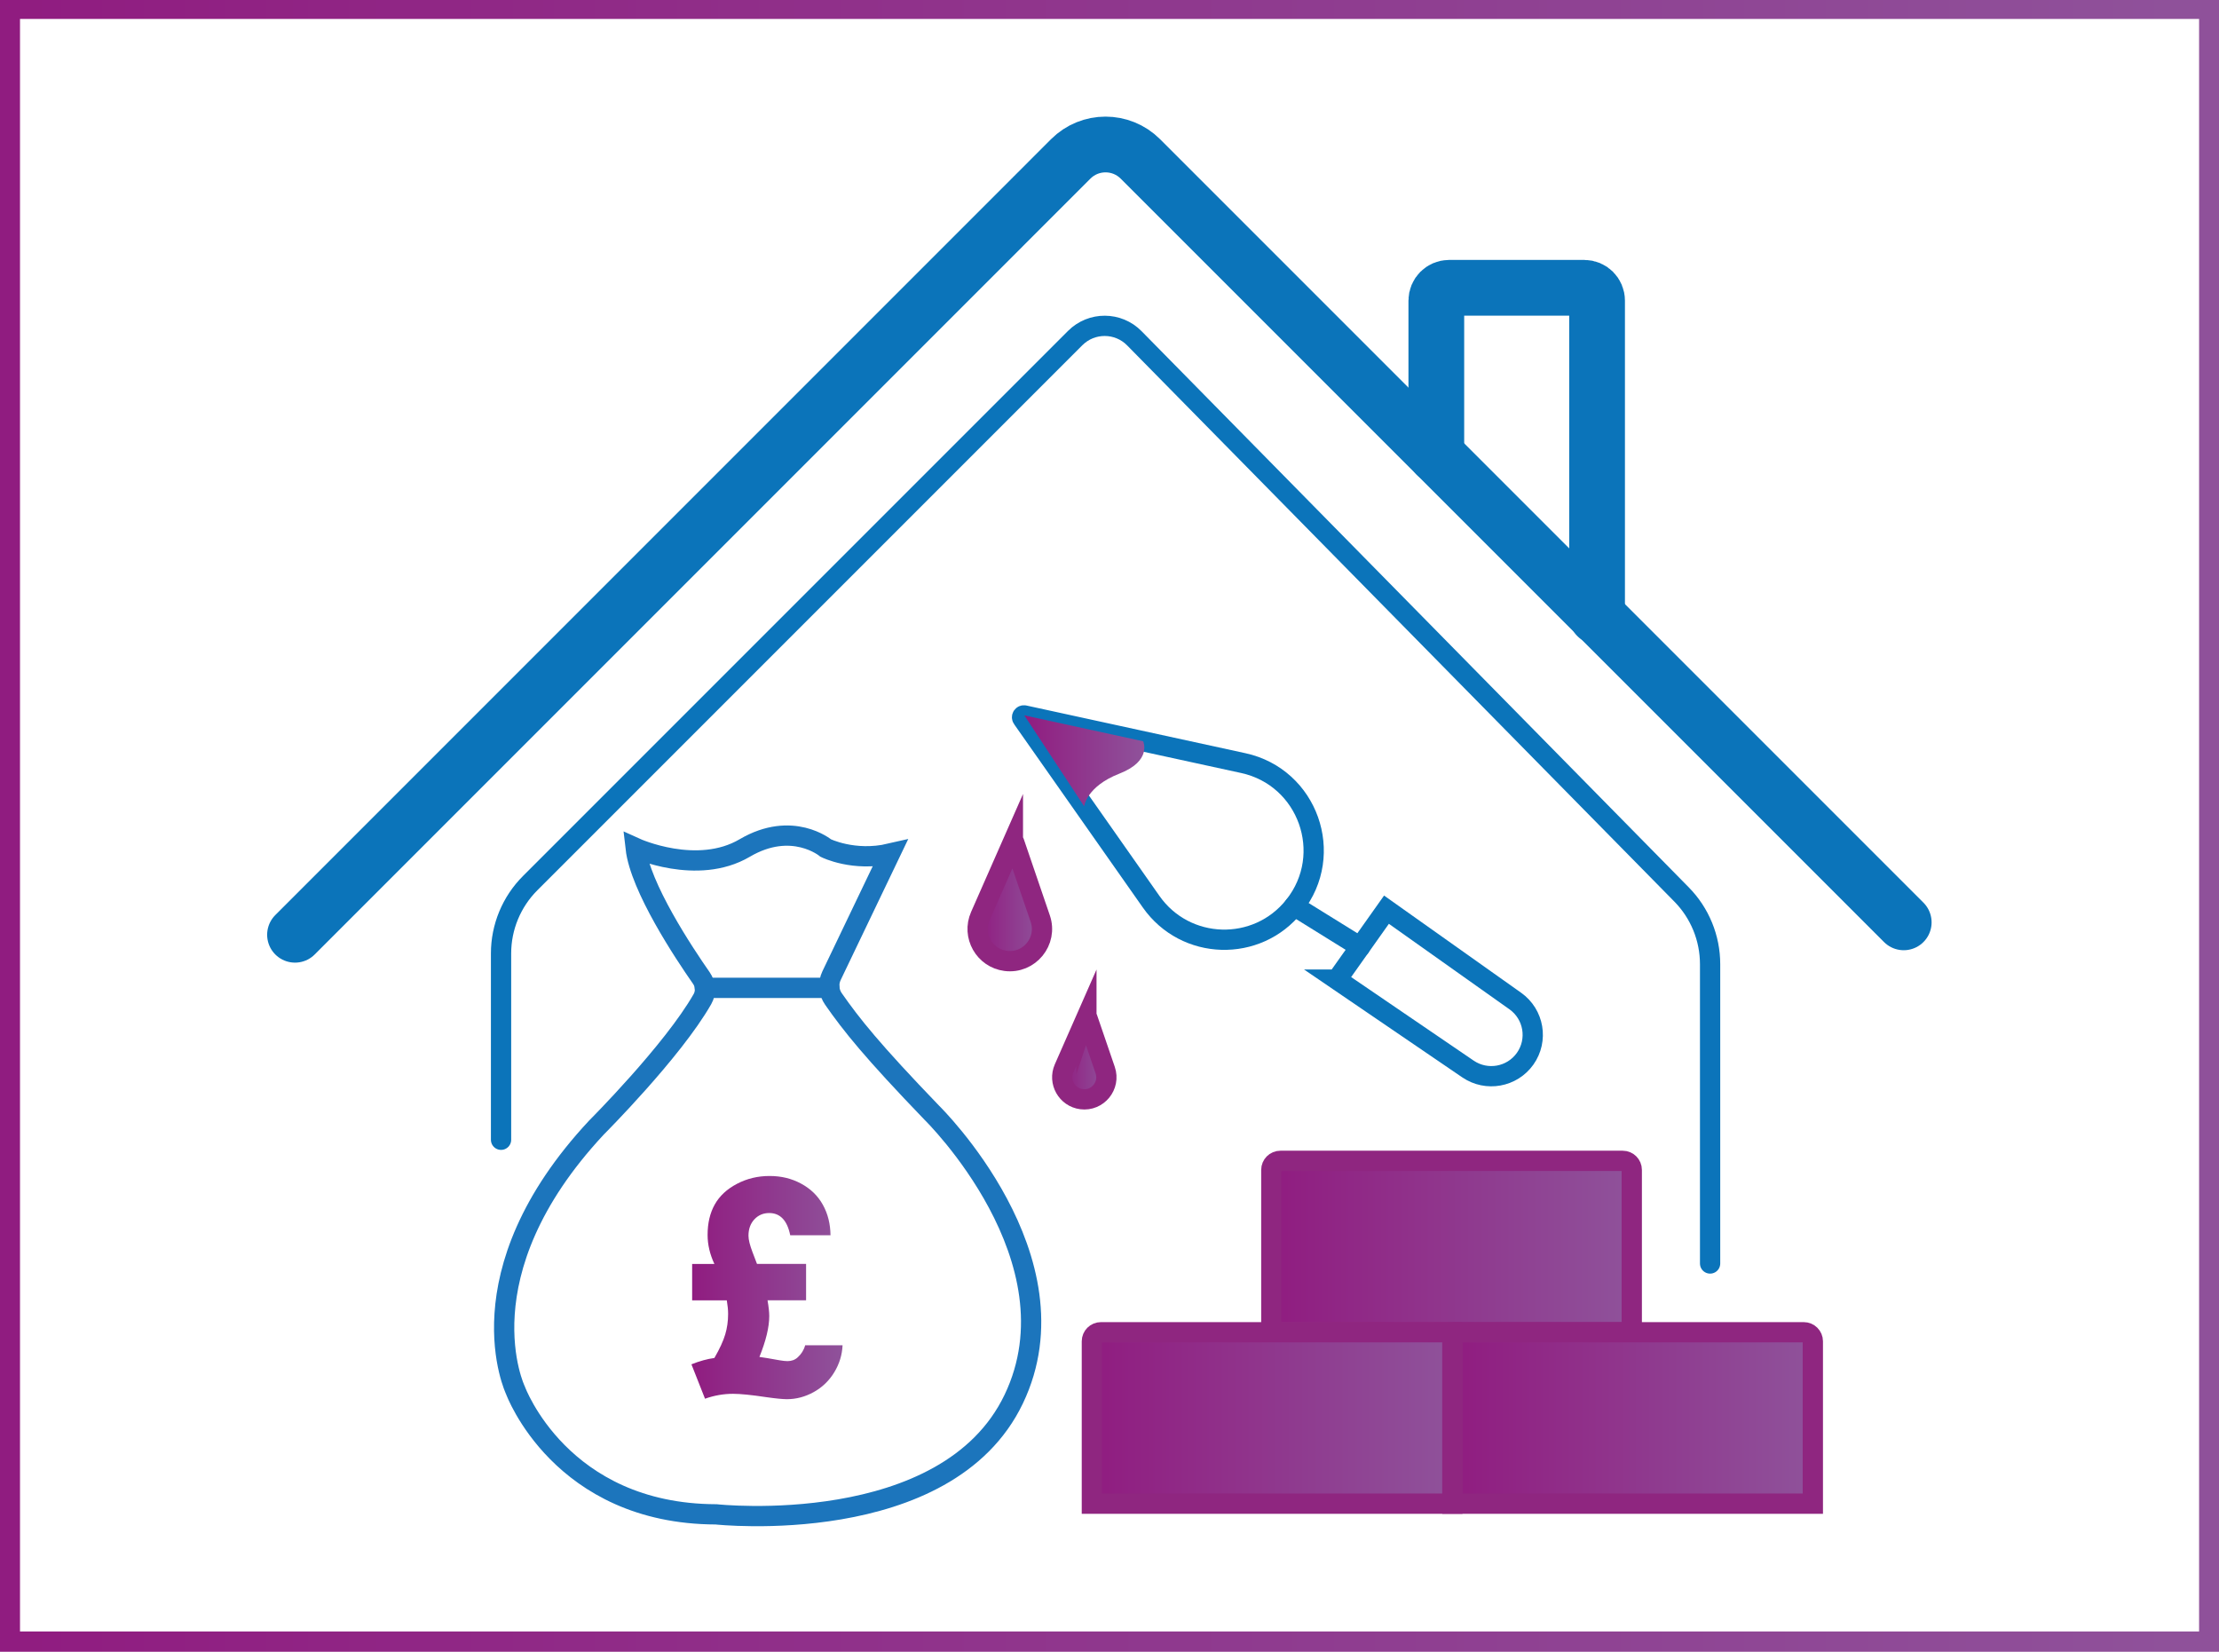 <?xml version="1.0" encoding="UTF-8"?><svg id="Layer_1" xmlns="http://www.w3.org/2000/svg" width="438" height="326" xmlns:xlink="http://www.w3.org/1999/xlink" viewBox="0 0 438 326"><defs><style>.cls-1{fill:url(#linear-gradient-2);}.cls-2{fill:url(#linear-gradient-7);}.cls-2,.cls-3,.cls-4,.cls-5,.cls-6,.cls-7,.cls-8,.cls-9,.cls-10{stroke-miterlimit:10;}.cls-2,.cls-3,.cls-4,.cls-5,.cls-6,.cls-8,.cls-9,.cls-10{stroke-width:4px;}.cls-2,.cls-3,.cls-5,.cls-6,.cls-8{stroke:#8f2680;}.cls-11{fill:url(#linear-gradient-6);}.cls-3{fill:url(#linear-gradient-5);}.cls-4{stroke:#1c75bc;}.cls-4,.cls-7,.cls-9,.cls-10{fill:none;}.cls-4,.cls-7,.cls-10{stroke-linecap:round;}.cls-5{fill:url(#linear-gradient-4);}.cls-6{fill:url(#linear-gradient-3);}.cls-7{stroke-width:11px;}.cls-7,.cls-10{stroke:#0b74ba;}.cls-8{fill:url(#linear-gradient-8);}.cls-9{stroke:url(#linear-gradient);}</style><linearGradient id="linear-gradient" x1="-.05" y1="162.87" x2="438.07" y2="162.87" gradientUnits="userSpaceOnUse"><stop offset="0" stop-color="#901c80"/><stop offset=".98" stop-color="#8f519a"/></linearGradient><linearGradient id="linear-gradient-2" x1="136.51" y1="254.11" x2="166.33" y2="254.11" xlink:href="#linear-gradient"/><linearGradient id="linear-gradient-3" x1="250.94" y1="246.03" x2="322.1" y2="246.03" xlink:href="#linear-gradient"/><linearGradient id="linear-gradient-4" x1="286.68" y1="279.86" x2="357.83" y2="279.86" xlink:href="#linear-gradient"/><linearGradient id="linear-gradient-5" x1="215.52" y1="279.86" x2="286.68" y2="279.86" xlink:href="#linear-gradient"/><linearGradient id="linear-gradient-6" x1="202.19" y1="150.17" x2="225.87" y2="150.17" xlink:href="#linear-gradient"/><linearGradient id="linear-gradient-7" x1="192.97" y1="177.91" x2="205.68" y2="177.91" xlink:href="#linear-gradient"/><linearGradient id="linear-gradient-8" x1="209.67" y1="208.89" x2="218.39" y2="208.89" xlink:href="#linear-gradient"/></defs><rect class="cls-9" x="1.95" y="1.74" width="434.12" height="322.26"/><g><path class="cls-4" d="M141.34,298.88c-30.71-.08-39.6-24.49-39.6-24.49,0,0-11.03-22.9,16-51.86,0,0,15.03-15.03,20.91-25.34,.75-1.31,.65-2.93-.21-4.16-3.41-4.88-12.09-17.93-12.97-25.66,0,0,12.14,5.52,21.52,0,9.38-5.52,16,0,16,0,0,0,5.52,2.76,12.69,1.1l-11.54,24.08c-.72,1.5-.58,3.26,.38,4.62,3.53,5.06,7.6,10.19,19.44,22.48,0,0,29.39,28.78,16.14,56.48-13.25,27.7-58.75,22.75-58.75,22.75Z"/><line class="cls-4" x1="139.13" y1="194.97" x2="163.7" y2="194.97"/><path class="cls-1" d="M163.96,243.8h-7.98c-.59-2.93-1.98-4.39-4.15-4.39-1.16,0-2.14,.41-2.92,1.24-.78,.83-1.17,1.91-1.17,3.24,0,.78,.27,1.86,.8,3.25l.88,2.31h9.69v7.18h-7.61c.23,1.31,.34,2.35,.34,3.11,0,2.19-.65,4.88-1.94,8.07,.74,.1,2.06,.31,3.96,.66,.65,.11,1.17,.17,1.57,.17,.82,0,1.49-.25,2.02-.74,.72-.65,1.22-1.44,1.48-2.39h7.38c-.08,1.88-.62,3.65-1.63,5.32-1.01,1.66-2.36,2.97-4.05,3.91s-3.46,1.41-5.3,1.41c-.82,0-2.18-.13-4.08-.4-2.93-.44-5.11-.66-6.56-.66-1.86,0-3.71,.32-5.53,.97l-2.68-6.79c1.62-.65,3.13-1.06,4.53-1.25,1.05-1.82,1.76-3.37,2.14-4.65,.38-1.27,.57-2.62,.57-4.05,0-.78-.09-1.67-.26-2.68h-6.84v-7.18h4.39c-.89-1.9-1.34-3.81-1.34-5.73,0-2.32,.47-4.32,1.41-6,.94-1.68,2.4-3.04,4.38-4.08,1.98-1.04,4.12-1.55,6.44-1.55s4.36,.5,6.23,1.51c1.87,1.01,3.3,2.39,4.29,4.17s1.49,3.79,1.51,6.04Z"/></g><path class="cls-10" d="M337.55,249.37v-59.07c0-5.15-2.02-10.09-5.63-13.76l-108.01-109.77c-3.2-3.26-8.45-3.28-11.68-.05l-107.58,107.58c-3.68,3.68-5.75,8.67-5.75,13.87v36.78"/><path class="cls-7" d="M58.23,184.49L211.35,31.36c3.79-3.79,9.94-3.79,13.74,0l150.68,150.68"/><path class="cls-6" d="M252.73,229.11h67.57c.99,0,1.79,.8,1.79,1.79v32.04h-71.15v-32.04c0-.99,.8-1.79,1.79-1.79Z"/><path class="cls-5" d="M286.68,262.94h69.36c.99,0,1.79,.8,1.79,1.79v32.04h-71.15v-33.83h0Z"/><path class="cls-3" d="M217.31,262.94h69.36v33.83h-71.15v-32.04c0-.99,.8-1.79,1.79-1.79Z"/><g><path class="cls-10" d="M201.8,141.77l25.42,36.2c6.77,9.64,20.91,10.06,28.24,.84h0c8.13-10.22,2.71-25.42-10.05-28.2l-43.22-9.41c-.33-.07-.58,.3-.38,.58Z"/><path class="cls-10" d="M263.89,193.34l9.78-13.8,25.43,18.03c3.68,2.61,4.55,7.71,1.94,11.39h0c-2.58,3.63-7.59,4.53-11.27,2.03l-25.89-17.65Z"/><line class="cls-10" x1="255.46" y1="178.81" x2="268.47" y2="186.88"/></g><path class="cls-7" d="M283.51,89.78v-30.45c0-1.4,1.13-2.53,2.53-2.53h26.67c1.4,0,2.53,1.13,2.53,2.53v62.32"/><path class="cls-11" d="M214,159.14s.43-3.91,6.95-6.45,4.69-6.39,4.69-6.39l-23.45-5.11,11.81,17.95Z"/><path class="cls-2" d="M199.93,166.21l-6.42,14.58c-1.71,3.88,.8,8.32,5,8.86h0c4.66,.6,8.34-3.9,6.82-8.35l-5.15-15.07c-.04-.12-.2-.12-.25-.01Z"/><path class="cls-8" d="M214.44,200.86l-4.4,10c-1.17,2.66,.55,5.71,3.43,6.08h0c3.2,.41,5.72-2.68,4.68-5.73l-3.54-10.34c-.03-.08-.14-.08-.17,0Z"/></svg>